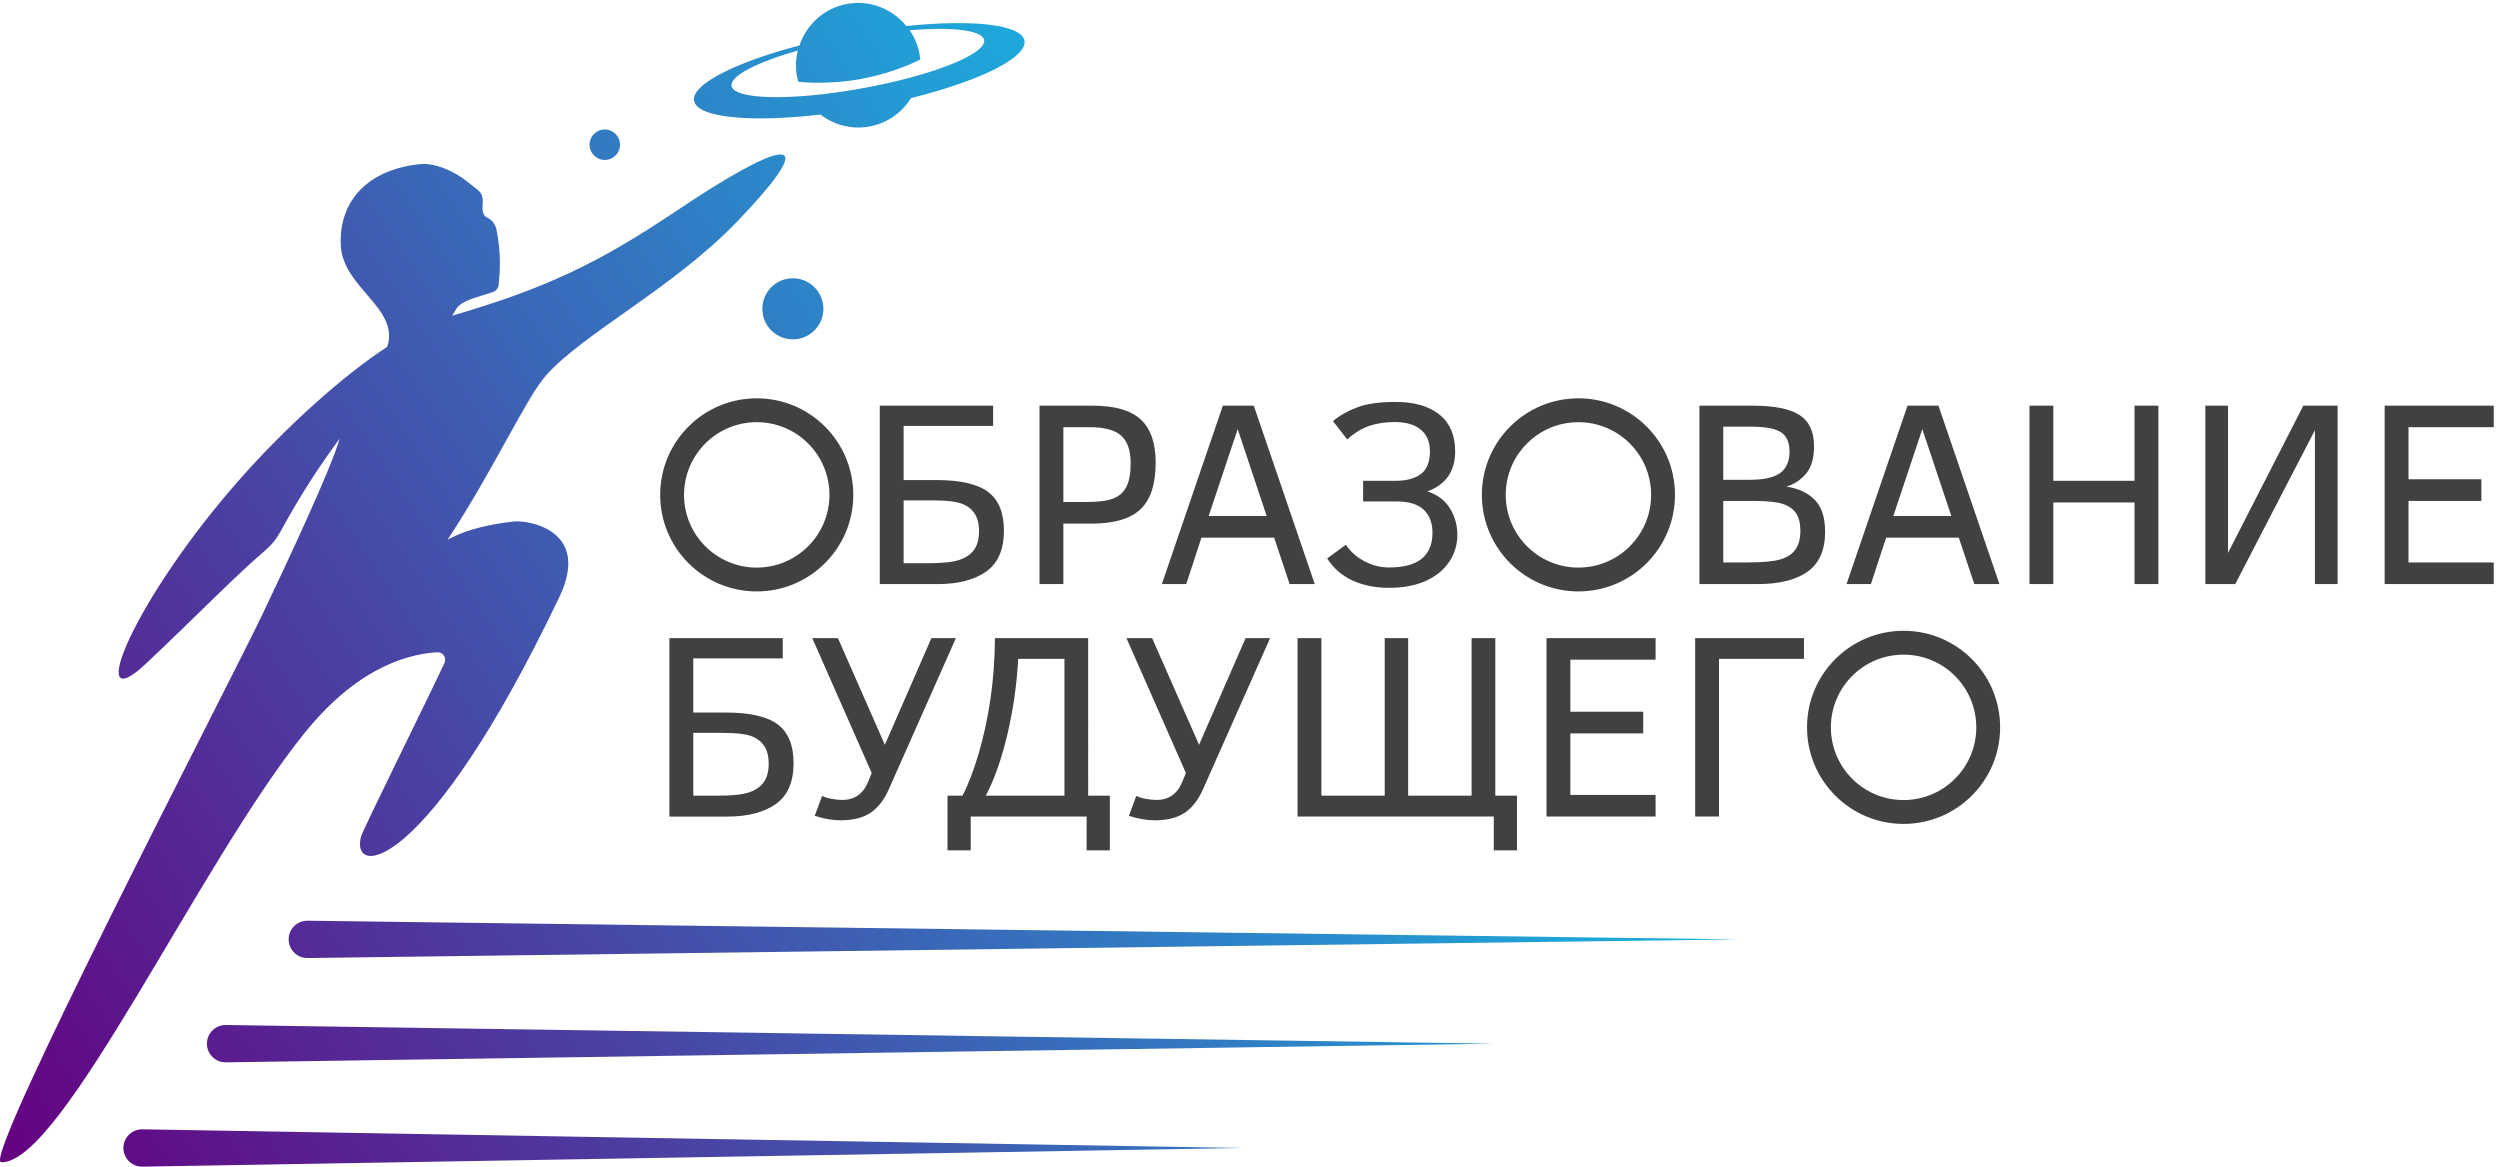 <?xml version="1.0" encoding="UTF-8" standalone="no"?> <svg xmlns:dc="http://purl.org/dc/elements/1.1/" xmlns:cc="http://creativecommons.org/ns#" xmlns:rdf="http://www.w3.org/1999/02/22-rdf-syntax-ns#" xmlns:svg="http://www.w3.org/2000/svg" xmlns="http://www.w3.org/2000/svg" xmlns:xlink="http://www.w3.org/1999/xlink" xmlns:sodipodi="http://sodipodi.sourceforge.net/DTD/sodipodi-0.dtd" xmlns:inkscape="http://www.inkscape.org/namespaces/inkscape" viewBox="0 0 752.493 351.16" height="351.16" width="752.493" xml:space="preserve" id="svg2" sodipodi:docname="Logo_Obrazovanie_buduschego-_3_.svg" inkscape:version="0.92.2 (5c3e80d, 2017-08-06)" inkscape:export-filename="C:\Users\areti\Desktop\Лого и т.п\Logo_Obrazovanie_buduschego-_2_.png" inkscape:export-xdpi="90" inkscape:export-ydpi="90">  <defs id="defs6"> <linearGradient inkscape:collect="always" id="linearGradient878"> <stop style="stop-color:#660080;stop-opacity:1" offset="0" id="stop874"></stop> <stop style="stop-color:#00eeff;stop-opacity:1" offset="1" id="stop876"></stop> </linearGradient> <clipPath id="clipPath20" clipPathUnits="userSpaceOnUse"> <path id="path18" d="M 0,2633.69 V 0 h 5643.66 v 2633.69 z"></path> </clipPath> <linearGradient inkscape:collect="always" xlink:href="#linearGradient878" id="linearGradient880" x1="2.641" y1="10.059" x2="3915.14" y2="2622.562" gradientUnits="userSpaceOnUse"></linearGradient> </defs> <g id="g14" transform="matrix(0.133,0,0,-0.133,0,351.16)"> <g id="g831" inkscape:export-xdpi="90" inkscape:export-ydpi="90"> <path id="path22" style="fill:url(#linearGradient880);fill-opacity:1;fill-rule:nonzero;stroke:none" d="m 1863.1,1948.38 c 3.85,-37.95 -23.81,-71.84 -61.77,-75.7 -37.96,-3.84 -71.85,23.82 -75.69,61.77 -3.85,37.97 23.81,71.85 61.77,75.71 37.96,3.84 71.85,-23.82 75.69,-61.78 z m 88.74,492.15 c -157.81,-28.72 -290.42,-26.39 -296.17,5.2 -4.08,22.47 57.32,53.68 149.84,80.17 -4.54,-18.62 -5.54,-38.38 -1.89,-58.46 0.74,-4.09 1.74,-8.08 2.82,-12.02 0,0 60.98,-8.48 141.57,6.18 80.59,14.67 134.66,44.09 134.66,44.09 -0.38,4.07 -0.84,8.15 -1.59,12.24 -3.66,20.07 -11.56,38.22 -22.36,54.05 95.92,7.79 164.38,0.22 168.46,-22.26 5.75,-31.58 -117.52,-80.47 -275.34,-109.19 z m 99.28,140.89 c -31.41,38.43 -81.73,59.51 -134.01,50 -52.3,-9.51 -91.96,-46.97 -107.82,-94.01 -145,-38.03 -245.22,-88.47 -238.54,-125.25 6.97,-38.3 127.63,-49.64 286.03,-31.14 30.46,-23.33 70.08,-34.48 110.82,-27.06 40.71,7.41 73.88,31.8 94.18,64.37 154.75,38.49 263.69,91.6 256.71,129.9 -6.69,36.77 -118.26,48.68 -267.37,33.19 z M 2.641,10.059 C -43.02,11.859 517.922,1090.77 593.051,1248.05 c 52.086,109.04 159.082,337.06 175.398,399.46 -49.961,-68.85 -83.328,-119 -135.351,-213.11 -8.106,-14.68 -18.996,-27.9 -31.961,-38.95 -67.672,-57.59 -151.574,-144.46 -269.582,-255.92 -141.95,-134.06 -32.992,140.4 213.953,419.38 103.086,116.45 231.941,232.2 330.844,296.55 28.793,87.05 -99.989,132.77 -105.004,228.6 -5.262,100.44 60.164,172.61 179.558,184.84 29.403,3.01 72.294,-11.99 107.514,-40.38 17.35,-13.99 29.34,-21.25 32.02,-30.01 5.23,-17.11 -0.65,-22.11 2.48,-37.39 3.98,-19.39 19.1,-7.58 30.04,-37.4 12.35,-57.04 8.18,-103.16 5.29,-129.53 -0.71,-6.38 -5.36,-12.01 -11.63,-14.35 -33.02,-12.32 -72.79,-17.36 -85.67,-41.37 -2.35,-4.4 -5.08,-8.5 -7.7,-12.69 208.26,61.06 327.36,116.28 507.75,237.36 229.51,154.09 345.94,193.77 138.29,-23.19 -144.25,-150.71 -347.56,-253.02 -432.7,-348.32 -45.97,-51.46 -117.95,-212.25 -223.6,-372.8 47.73,26.14 102.07,35.61 149.74,41.23 31.54,3.73 175.86,-18.73 103.27,-170.72 C 967.797,664.941 792.051,651.301 817.004,746.73 c 4.246,16.231 146.894,303.12 188.496,392.4 5.99,12.87 -2.96,26.04 -16.875,25.02 C 938.387,1160.51 819.641,1141.94 690.988,983.539 452.523,689.891 139.457,4.66 2.641,10.059 Z M 1372.23,2278.5 c 18.94,1.92 32.75,18.84 30.83,37.77 -1.92,18.94 -18.84,32.75 -37.78,30.83 -18.95,-1.92 -32.74,-18.83 -30.82,-37.77 1.91,-18.95 18.82,-32.74 37.77,-30.83 z M 696.039,556.621 c -0.305,0 -0.801,0 -1.101,0 -23.336,-0.301 -42.004,-19.461 -41.704,-42.789 0.305,-23.344 19.469,-42.004 42.805,-41.703 L 3937.8,514.379 Z M 511.199,320.57 c -0.351,0 -0.894,0 -1.246,0 -23.328,-0.34 -41.973,-19.539 -41.625,-42.871 0.344,-23.34 19.535,-41.98 42.871,-41.629 L 3381.34,278.309 Z M 2810.9,42.262 322.238,0.012 C 298.902,-0.391 279.668,18.199 279.273,41.539 c -0.394,23.332 18.196,42.57 41.536,42.961 0.414,0.012 1.015,0.012 1.429,0 L 2810.9,42.262" inkscape:connector-curvature="0"></path> <path id="path24" style="fill:#414141;fill-opacity:1;fill-rule:nonzero;stroke:none" d="m 5396.82,1318.41 v 403.82 h 246.85 v -48.73 h -192.88 v -117.87 h 164.87 v -49.02 h -164.87 v -139.18 h 192.88 v -49.02 z m -405.87,0 v 403.82 h 51.36 v -333.21 l 170.39,333.21 h 77.62 v -403.82 h -51.36 v 348.39 l -180.31,-348.39 z m -160.19,0 v 184.7 h -183.82 v -184.7 h -53.98 v 403.82 h 53.98 v -170.11 h 183.82 v 170.11 h 53.98 v -403.82 z m -545.91,154.06 h 131.3 l -65.65,196.66 z m -105.92,-154.06 138.01,403.82 h 70.03 l 138.01,-403.82 h -56.9 l -35.01,105.04 h -164.56 l -34.43,-105.04 z m -104.46,120.8 c 0,16.73 -3.27,29.9 -9.78,39.54 -6.51,9.62 -16.58,16.67 -30.2,21.14 -13.62,4.48 -35.59,6.72 -65.93,6.72 h -68.58 v -139.18 h 54.86 c 34.23,0 59.04,2.28 74.4,6.86 15.36,4.57 26.75,12.05 34.14,22.46 7.39,10.4 11.09,24.56 11.09,42.46 z m -24.52,179.16 c 0,20.61 -6.41,35.15 -19.24,43.61 -12.85,8.47 -35.71,12.7 -68.58,12.7 h -62.15 v -120.22 h 59.52 c 32.3,0 55.44,5.16 69.46,15.46 13.99,10.31 20.99,26.46 20.99,48.45 z m 80.54,-181.5 c 0,-41.43 -13.23,-71.54 -39.68,-90.3 -26.45,-18.77 -64.2,-28.16 -113.21,-28.16 h -131.59 v 403.82 h 119.63 c 49.4,0 85.05,-7.05 106.93,-21.15 21.89,-14.11 32.83,-37.69 32.83,-70.76 0,-27.04 -5.98,-47.66 -17.95,-61.85 -11.96,-14.21 -26.89,-24.03 -44.79,-29.47 26.65,-3.71 47.96,-13.53 63.91,-29.47 15.94,-15.95 23.92,-40.17 23.92,-72.66 z M 3045.82,1407.4 c 10.51,-15.56 24.55,-28.01 42.17,-37.34 17.59,-9.34 36.22,-14.01 55.87,-14.01 65.36,0 98.04,26.26 98.04,78.78 0,21.98 -6.57,39.24 -19.7,51.79 -13.12,12.55 -33.6,18.82 -61.42,18.82 h -75.86 v 46.68 h 72.07 c 25.09,0 44.54,5.06 58.35,15.18 13.81,10.11 20.72,27.32 20.72,51.65 0,21.58 -6.99,38.02 -21.01,49.3 -14,11.29 -33.55,16.93 -58.65,16.93 -20.23,0 -38.99,-2.78 -56.31,-8.31 -17.31,-5.55 -34.33,-15.91 -51.05,-31.08 l -32.4,41.43 c 15.56,13.03 34.19,23.53 55.88,31.51 21.68,7.98 50.24,11.97 85.64,11.97 42.59,0 75.76,-9.54 99.49,-28.59 23.73,-19.07 35.59,-46.8 35.59,-83.16 0,-44.94 -20.9,-75.19 -62.72,-90.75 23.14,-7.59 40.22,-20.52 51.2,-38.8 10.99,-18.29 16.5,-38.04 16.5,-59.24 0,-22.56 -6.19,-43.03 -18.54,-61.42 -12.35,-18.38 -30.11,-32.78 -53.24,-43.18 -23.16,-10.4 -50.88,-15.61 -83.17,-15.61 -30.14,0 -57.28,5.39 -81.4,16.19 -24.12,10.79 -43.58,27.58 -58.36,50.33 z m -310.45,65.07 h 131.3 l -65.65,196.66 z m -105.92,-154.06 138.01,403.82 h 70.03 l 138.02,-403.82 h -56.9 l -35.01,105.04 h -164.57 l -34.43,-105.04 z m -916.86,37.37 c -90.87,0 -164.54,73.67 -164.54,164.54 0,90.87 73.67,164.54 164.54,164.54 90.87,0 164.54,-73.67 164.54,-164.54 0,-90.87 -73.67,-164.54 -164.54,-164.54 z m 0,383.06 c -120.68,0 -218.51,-97.83 -218.51,-218.52 0,-120.68 97.83,-218.51 218.51,-218.51 120.68,0 218.52,97.83 218.52,218.51 0,120.69 -97.84,218.52 -218.52,218.52 z m 846.26,-146.74 c 0,28.2 -7.02,48.83 -21.02,61.86 -14,13.03 -37.93,19.54 -71.77,19.54 h -59.52 v -169.23 h 51.93 c 28.4,0 49.17,2.77 62.29,8.32 13.13,5.55 22.77,14.49 28.89,26.84 6.13,12.35 9.2,29.91 9.2,52.67 z m 56.6,1.16 c 0,-48.63 -11.43,-83.79 -34.29,-105.47 -22.86,-21.69 -59.95,-32.54 -111.31,-32.54 h -63.31 v -136.84 h -53.98 v 403.82 h 119.63 c 50.37,0 86.84,-10.41 109.41,-31.21 22.57,-20.82 33.85,-53.4 33.85,-97.76 z m -399.74,-155.22 c 0,16.73 -3.46,30.24 -10.36,40.56 -6.9,10.31 -16.97,17.75 -30.2,22.32 -13.22,4.57 -33.94,6.86 -62.15,6.86 h -67.98 v -142.11 h 56.6 c 31.12,0 54.13,2.44 69.01,7.3 14.89,4.86 26.12,12.5 33.7,22.91 7.59,10.4 11.38,24.46 11.38,42.16 z m -170.69,115.83 h 74.12 c 54.07,0 93.07,-8.94 117,-26.84 23.92,-17.89 35.89,-47.17 35.89,-87.82 0,-42.6 -13.38,-73.39 -40.13,-92.35 -26.75,-18.97 -63.36,-28.45 -109.85,-28.45 h -131.01 v 403.82 h 256.48 v -45.81 h -202.5 z m 1527.16,-198.09 c -90.87,0 -164.53,73.67 -164.53,164.54 0,90.87 73.66,164.54 164.53,164.54 90.88,0 164.54,-73.67 164.54,-164.54 0,-90.87 -73.66,-164.54 -164.54,-164.54 z m 0,383.06 c -120.68,0 -218.52,-97.83 -218.52,-218.52 0,-120.68 97.84,-218.51 218.52,-218.51 120.68,0 218.53,97.83 218.53,218.51 0,120.69 -97.85,218.52 -218.53,218.52" inkscape:connector-curvature="0"></path> <path id="path26" style="fill:#414141;fill-opacity:1;fill-rule:nonzero;stroke:none" d="M 3890.36,1149.14 V 792.301 h -53.98 v 403.809 h 246.26 v -46.97 z m -390.4,-356.839 v 403.809 h 246.85 v -48.73 H 3553.94 V 1029.51 H 3718.8 V 980.488 H 3553.94 V 841.32 h 192.87 v -49.019 z m -563.42,0 v 403.809 h 53.97 V 839.559 h 143.27 v 356.551 h 53.1 V 839.559 h 143.55 v 356.551 h 53.68 V 839.559 h 49.03 V 715.852 h -52.52 v 76.449 z m -222.92,162.519 105.33,241.29 h 55.44 L 2723.24,855.621 c -10.69,-24.711 -24.56,-42.859 -41.58,-54.43 -17.02,-11.57 -39.64,-17.359 -67.83,-17.359 -18.88,0 -38.51,3.406 -58.94,10.207 l 16.63,44.941 c 6.03,-2.921 13.42,-5.16 22.17,-6.699 8.75,-1.582 16.54,-2.351 23.34,-2.351 28.21,0 47.86,13.91 58.95,41.73 l 7.88,19.25 -134.52,305.2 h 58.07 z M 2409,1149.14 h -104.74 c -2.92,-56.99 -10.95,-113.49 -24.08,-169.519 -13.13,-56.031 -29.51,-102.711 -49.16,-140.062 H 2409 Z M 2144.36,715.852 v 123.707 h 33.85 c 13.42,25.679 25.82,58.07 37.2,97.16 11.38,39.101 20.18,80.241 26.4,123.431 6.23,43.18 9.53,88.5 9.93,135.96 h 210.95 V 839.559 h 49.02 V 715.852 h -52.52 v 76.449 h -262.31 v -76.449 z m -141.8,238.968 105.33,241.29 h 55.43 L 2012.19,855.621 c -10.7,-24.711 -24.57,-42.859 -41.59,-54.43 -17.02,-11.57 -39.64,-17.359 -67.83,-17.359 -18.88,0 -38.51,3.406 -58.94,10.207 l 16.63,44.941 c 6.03,-2.921 13.42,-5.16 22.17,-6.699 8.75,-1.582 16.54,-2.351 23.34,-2.351 28.21,0 47.86,13.91 58.95,41.73 l 7.88,19.25 -134.52,305.2 h 58.07 z m -262.9,-42.898 c 0,16.726 -3.46,30.25 -10.36,40.558 -6.91,10.309 -16.98,17.758 -30.21,22.329 -13.22,4.562 -33.94,6.851 -62.14,6.851 h -67.98 V 839.559 h 56.6 c 31.12,0 54.13,2.429 69,7.3 14.89,4.86 26.12,12.5 33.71,22.911 7.58,10.402 11.38,24.449 11.38,42.152 z m -170.69,115.828 h 74.11 c 54.07,0 93.08,-8.94 117.01,-26.83 23.92,-17.9 35.88,-47.182 35.88,-87.818 0,-42.614 -13.38,-73.391 -40.12,-92.364 -26.75,-18.957 -63.37,-28.437 -109.86,-28.437 h -131 v 403.809 h 256.47 V 1150.3 H 1568.97 Z M 4308.06,829.672 c -90.87,0 -164.54,73.656 -164.54,164.539 0,90.869 73.67,164.529 164.54,164.529 90.87,0 164.54,-73.66 164.54,-164.529 0,-90.883 -73.67,-164.539 -164.54,-164.539 z m 0,383.058 c -120.68,0 -218.52,-97.84 -218.52,-218.519 0,-120.691 97.84,-218.531 218.52,-218.531 120.68,0 218.52,97.84 218.52,218.531 0,120.679 -97.84,218.519 -218.52,218.519" inkscape:connector-curvature="0"></path> </g> </g> </svg> 
